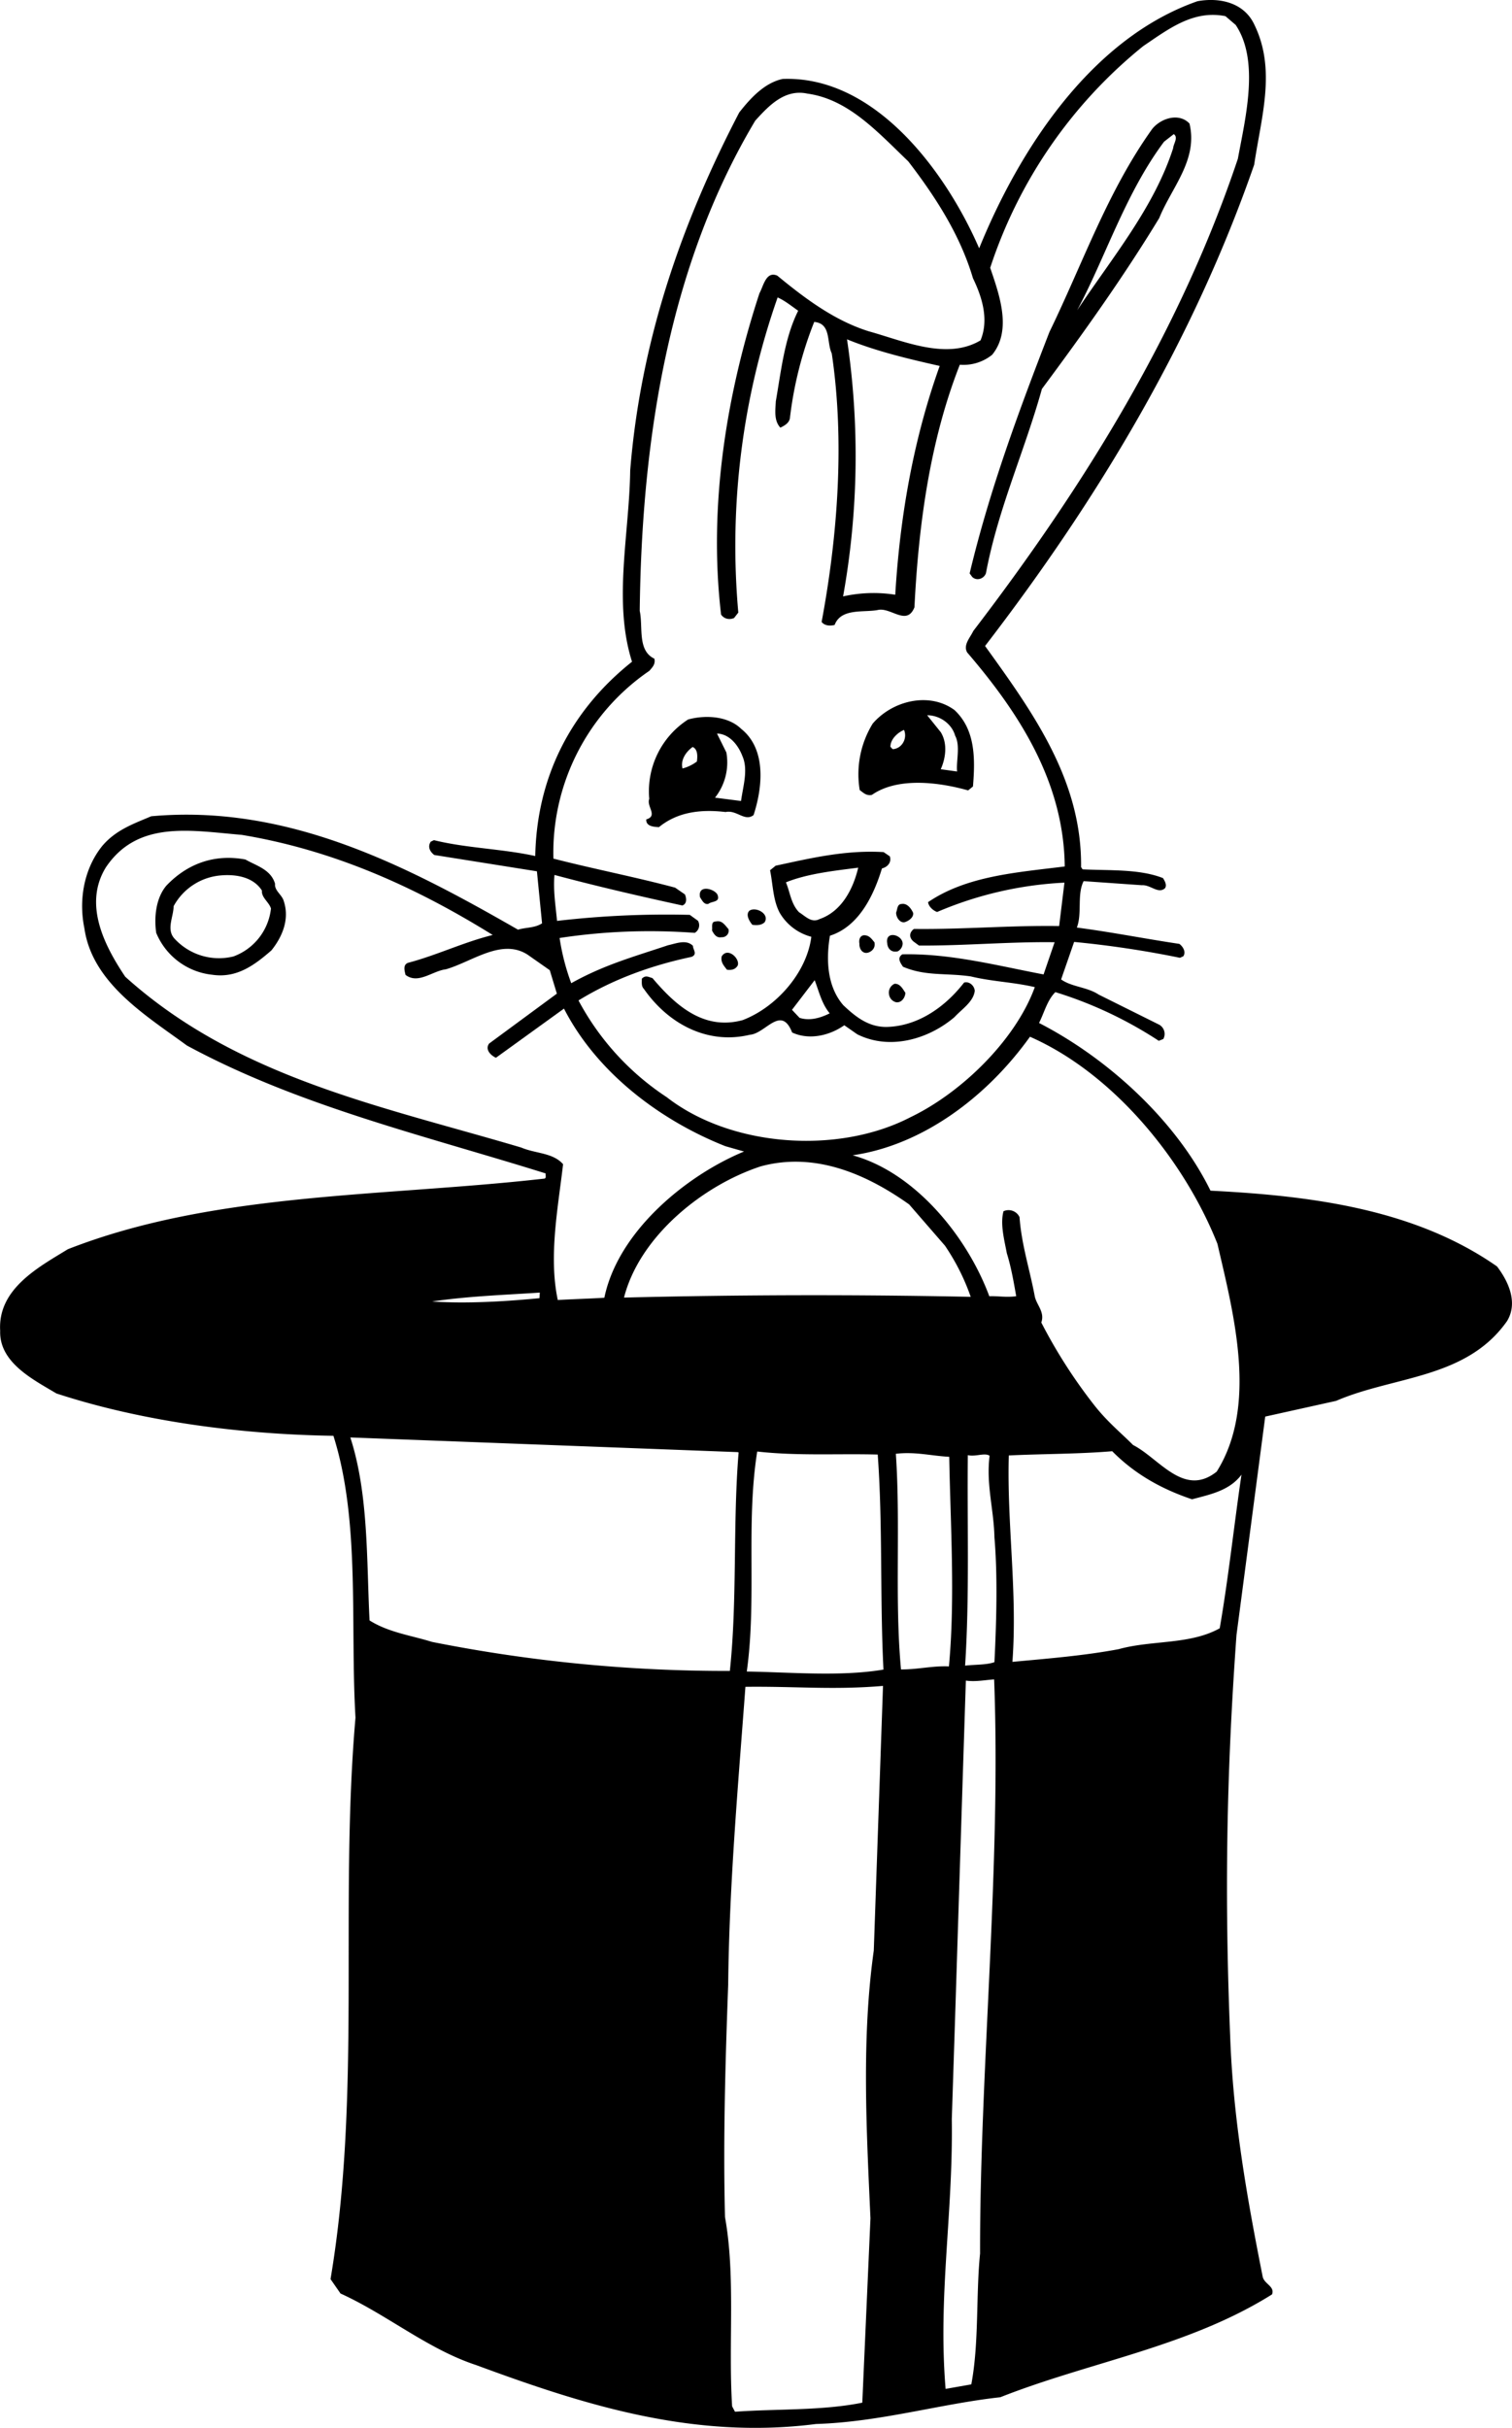 <svg xmlns="http://www.w3.org/2000/svg" width="960" height="1541.328" shape-rendering="geometricPrecision" text-rendering="geometricPrecision" image-rendering="optimizeQuality" fill-rule="evenodd" clip-rule="evenodd" viewBox="0 0 10 16.056"><path d="M8.297.165c.144.297.045.607-.002.924-.398 1.147-1.02 2.195-1.78 3.183.32.444.641.89.635 1.462l.01.015c.175.009.375-.004.532.058.01.017.028.045.013.067-.045.04-.095-.024-.153-.02l-.385-.027c-.045.088-.009.215-.045.307.23.03.45.074.678.108.021.015.047.052.026.082l-.022.01a6.68 6.68 0 0 0-.7-.105l-.086.248c.07.05.173.05.248.1l.4.199a.07.07 0 0 1 .028.095l-.03.012a2.694 2.694 0 0 0-.684-.322c-.054.053-.074.137-.108.204.448.23.904.64 1.134 1.109.68.034 1.357.125 1.895.501.077.101.14.241.066.362-.27.383-.749.362-1.13.527l-.469.104-.19 1.444c-.068.94-.079 1.741-.042 2.65.019.551.112 1.074.215 1.593.01.05.082.064.062.118-.553.347-1.205.446-1.797.68-.4.044-.795.164-1.219.177-.818.105-1.547-.131-2.249-.39-.319-.105-.588-.333-.896-.473l-.066-.095c.206-1.223.058-2.482.165-3.713-.036-.618.033-1.3-.146-1.864C1.6 9.486.944 9.402.373 9.215c-.15-.09-.379-.203-.372-.414-.017-.277.252-.42.448-.54.968-.379 2.088-.346 3.153-.467.013-.006.004-.024.007-.034-.805-.252-1.634-.446-2.373-.846-.27-.198-.626-.412-.678-.775-.04-.194 0-.4.12-.547.091-.106.21-.146.322-.194.906-.082 1.694.33 2.426.75.051-.016.11-.01.159-.042l-.034-.344-.679-.108c-.03-.023-.045-.056-.023-.088l.021-.01c.213.053.452.057.67.105.01-.521.234-.962.64-1.285-.126-.396-.018-.842-.012-1.266.07-.865.343-1.64.721-2.366.076-.097.168-.196.287-.222.615-.023 1.083.62 1.3 1.12.26-.64.734-1.386 1.444-1.634.142-.026.308.006.377.157zm-.123.002c.157.237.063.612.013.883-.379 1.132-1.007 2.152-1.75 3.123-.02.043-.069.093-.04.142.352.41.639.864.645 1.415-.319.04-.648.062-.904.236.004.03.034.056.06.065a2.44 2.44 0 0 1 .842-.194l-.035.287c-.322-.005-.637.023-.96.019-.034.024-.034.062.003.088l.03.022c.301.002.594-.026.897-.022l-.073.213c-.306-.058-.616-.14-.934-.133-.037.024-.013.056.004.082.15.064.282.04.448.064.146.035.278.037.424.071-.125.345-.48.696-.824.861-.48.248-1.187.196-1.61-.133a1.75 1.75 0 0 1-.584-.64c.228-.14.482-.232.747-.288.043-.017.009-.05.01-.073-.044-.045-.113-.015-.165-.004-.23.077-.424.13-.64.251a1.485 1.485 0 0 1-.077-.299c.295-.045.592-.056.894-.034a.058.058 0 0 0 .021-.08l-.054-.039a6.27 6.27 0 0 0-.878.04c-.009-.1-.026-.197-.017-.304.28.075.57.142.846.202.034-.013.026-.052.017-.073l-.065-.045c-.262-.07-.536-.123-.805-.192a1.458 1.458 0 0 1 .635-1.242c.02-.024.041-.043.033-.08-.114-.054-.074-.209-.097-.316.013-1.165.202-2.301.764-3.242.088-.097.194-.211.344-.179.272.037.465.254.668.448.185.241.344.49.428.773.058.12.108.271.05.411-.224.133-.508.004-.739-.06-.224-.07-.417-.213-.605-.368-.075-.033-.092.07-.118.116-.213.65-.34 1.393-.254 2.125.02.03.056.036.086.023l.028-.036a4.963 4.963 0 0 1 .26-2.084c.048.021.093.058.136.088-.09.18-.112.392-.148.599-.003.062-.013.127.03.174.032-.015.062-.034.064-.069a2.51 2.51 0 0 1 .16-.63c.114.01.081.135.116.208.086.577.04 1.203-.067 1.776.022.028.06.026.086.02.043-.115.198-.08.29-.1.085-.015.188.108.238-.017.028-.566.107-1.113.3-1.604a.302.302 0 0 0 .214-.066c.134-.164.045-.403-.013-.575A3.14 3.14 0 0 1 7.561.305c.166-.112.331-.241.544-.198l.07.06zm-.307.65c.058.24-.119.424-.2.625-.235.387-.504.764-.776 1.13-.114.41-.29.792-.37 1.218-.013.039-.064.054-.092.024l-.016-.022c.132-.553.326-1.076.528-1.597.22-.452.383-.928.68-1.343.058-.071.177-.108.246-.035zM7.759.98c-.127.394-.403.723-.635 1.072.185-.345.32-.775.575-1.115l.064-.05c.032.022-.002.063-.004.093zM6.215 2.42c-.17.474-.262.98-.294 1.513a.93.93 0 0 0-.345.011 5.245 5.245 0 0 0 .026-1.7c.196.08.409.13.613.176zm.097 2.275c.14.13.138.323.123.506l-.032.026c-.192-.054-.465-.09-.637.03-.037.007-.056-.015-.08-.032a.64.64 0 0 1 .086-.44c.133-.154.375-.21.54-.09zm.005.17c.036.067.006.168.013.237l-.108-.015c.034-.077.045-.172 0-.245l-.09-.112c.083 0 .163.056.185.135zm-1.415-.045c.17.136.14.392.082.57-.058.046-.112-.036-.185-.02-.168-.02-.32.001-.441.1-.037-.002-.086-.006-.084-.051.08-.024 0-.086.02-.136a.564.564 0 0 1 .257-.525c.117-.032.265-.022.351.062zm1.077.007c.023.054-.011.12-.07.127-.008.002-.014-.011-.02-.015 0-.052.049-.095.09-.112zM4.91 5c.04.09.004.2-.009.297l-.172-.022a.376.376 0 0 0 .075-.299l-.062-.125c.084.002.142.08.168.149zm-.301.036a.274.274 0 0 1-.095.046c-.015-.056.024-.112.067-.142.036.015.032.066.028.096zm1.276.627c.013.04-.015.071-.052.08-.053.174-.15.383-.344.445-.026.155-.02.334.088.459.084.08.172.148.293.144.205-.007.383-.134.506-.293.032-.01.067.017.071.054-.009.073-.082.118-.134.174-.17.145-.426.222-.643.114l-.086-.06c-.095.067-.23.101-.345.048-.073-.186-.176.008-.28.015-.275.066-.536-.067-.701-.304-.017-.017-.013-.043-.013-.067.026-.026.045-.01.07-.004.158.187.343.347.597.278.224-.086.424-.315.454-.551a.343.343 0 0 1-.21-.16c-.044-.084-.044-.187-.063-.28l.037-.03c.232-.05.462-.105.714-.09l.041.028zm-2.626.52c-.194.048-.37.134-.56.184-.036.013-.023.054-.017.08.084.064.177-.026.267-.037.174-.05.368-.207.54-.097l.147.103.047.155-.448.33c-.03.04.013.08.045.094l.45-.325c.222.433.65.745 1.068.91l.123.035c-.38.157-.833.526-.924.967-.092.006-.206.009-.308.015-.062-.29.003-.618.035-.898-.067-.077-.183-.07-.276-.11-.919-.273-1.877-.46-2.62-1.13C.69 6.253.55 5.98.7 5.736c.211-.314.562-.243.898-.215.61.101 1.152.346 1.662.663zm2.417-.445c-.032.136-.107.289-.256.34-.054.028-.095-.021-.135-.045-.054-.056-.059-.131-.087-.198.143-.058.323-.077.478-.097zm-3.857.106c-.005.047.047.073.058.116.039.12-.01.235-.082.325-.114.099-.23.185-.392.161a.452.452 0 0 1-.37-.277c-.015-.104-.002-.23.067-.312.14-.147.32-.211.523-.173.071.041.168.065.196.16zm2.925.07c.024.055-.036.044-.058.063-.03.009-.045-.028-.056-.043-.017-.084.088-.06.114-.02zM1.732 5.89c-.003.047.047.075.06.118a.382.382 0 0 1-.248.317.399.399 0 0 1-.392-.12c-.053-.061-.004-.143-.004-.212a.392.392 0 0 1 .314-.204c.108-.009.216.015.27.1zm4.307.146c.006.03-.03.056-.058.063-.032.004-.056-.037-.054-.065.009-.021.006-.056.037-.056.036-.006.062.03.075.058zm-.982.063c-.021.02-.051.021-.081.017-.02-.024-.046-.067-.02-.093.041-.03.136.02.101.076zm-.24.043c.01.03-.014.058-.046.056-.034.006-.05-.022-.062-.045.004-.022-.009-.059.025-.059.04-.01.059.022.082.048zm1.153.099a.061.061 0 0 1-.032.05c-.041.01-.067-.016-.07-.052-.016-.089.102-.058.102.002zm-.187-.011c.008.032-.009.058-.039.069-.04.013-.062-.026-.06-.058-.005-.028.004-.052.028-.056.034-.002.051.021.07.045zm-.904.155c-.015.026-.041.032-.071.028-.02-.026-.043-.05-.035-.088.039-.065.123.015.106.06zm.609.316c-.06.03-.131.052-.2.03l-.05-.053.15-.196c.029.075.046.155.1.22zm.5-.137c0 .03-.024.069-.061.064a.062.062 0 0 1-.047-.051.064.064 0 0 1 .036-.071c.037-.003.056.036.071.058zm2.064 1.662c.107.462.269 1.07-.005 1.506-.217.173-.38-.088-.553-.176-.086-.086-.17-.153-.258-.265a3.43 3.43 0 0 1-.349-.545c.024-.07-.03-.114-.043-.172-.032-.174-.088-.342-.101-.525a.08.08 0 0 0-.106-.039c-.023.084.005.188.022.278.028.09.045.187.062.284-.066.009-.118-.002-.178 0-.145-.392-.489-.818-.904-.932.464-.067.889-.387 1.173-.784.555.244 1.022.82 1.24 1.37zm-1.802.012c.073.108.129.22.17.338a50.743 50.743 0 0 0-2.293.005c.104-.407.523-.743.905-.868.365-.099.708.058.981.252l.237.273zm-2.682.347c-.23.022-.48.037-.71.022.232-.035.47-.043.712-.059l-.002.037zm3.788 1.012c.153.155.332.252.528.318.118-.032.247-.056.327-.163-.047.316-.086.682-.144 1.016-.198.11-.448.077-.668.138-.228.043-.467.062-.703.084.034-.463-.037-.911-.024-1.365.228-.011.458-.009.684-.028zm-.811.03c-.024.191.028.353.032.54.022.259.013.562 0 .825-.054.019-.127.015-.194.023.03-.465.013-.938.018-1.392.051.012.112-.018.144.004zm-.267.006c.008.45.04.935-.002 1.387-.108-.005-.207.021-.317.02-.043-.464-.002-.95-.034-1.426.129-.015.228.013.353.02zm-1.393-.028c-.039.47-.008.978-.058 1.445a9.95 9.95 0 0 1-1.97-.192c-.137-.043-.286-.062-.413-.142-.02-.4-.006-.835-.127-1.21l2.562.097.006.002zm.92.013c.034.465.014.952.038 1.423-.282.048-.622.017-.904.013.067-.482-.007-.975.069-1.455.265.03.532.013.796.02zm.77 1.488c.047 1.238-.095 2.579-.093 3.797-.028.273-.006.59-.058.865l-.17.03c-.051-.617.05-1.153.041-1.784l.022-.676.051-1.604.02-.62c.066.009.125-.004.187-.008zm-.796 1.793c-.082.583-.048 1.192-.022 1.771l-.054 1.219c-.267.054-.568.04-.842.06l-.019-.036c-.026-.416.024-.857-.047-1.251-.013-.506.002-1.02.021-1.537.007-.661.065-1.311.114-1.97.338-.004.575.022.91-.006l-.061 1.75z"/></svg>